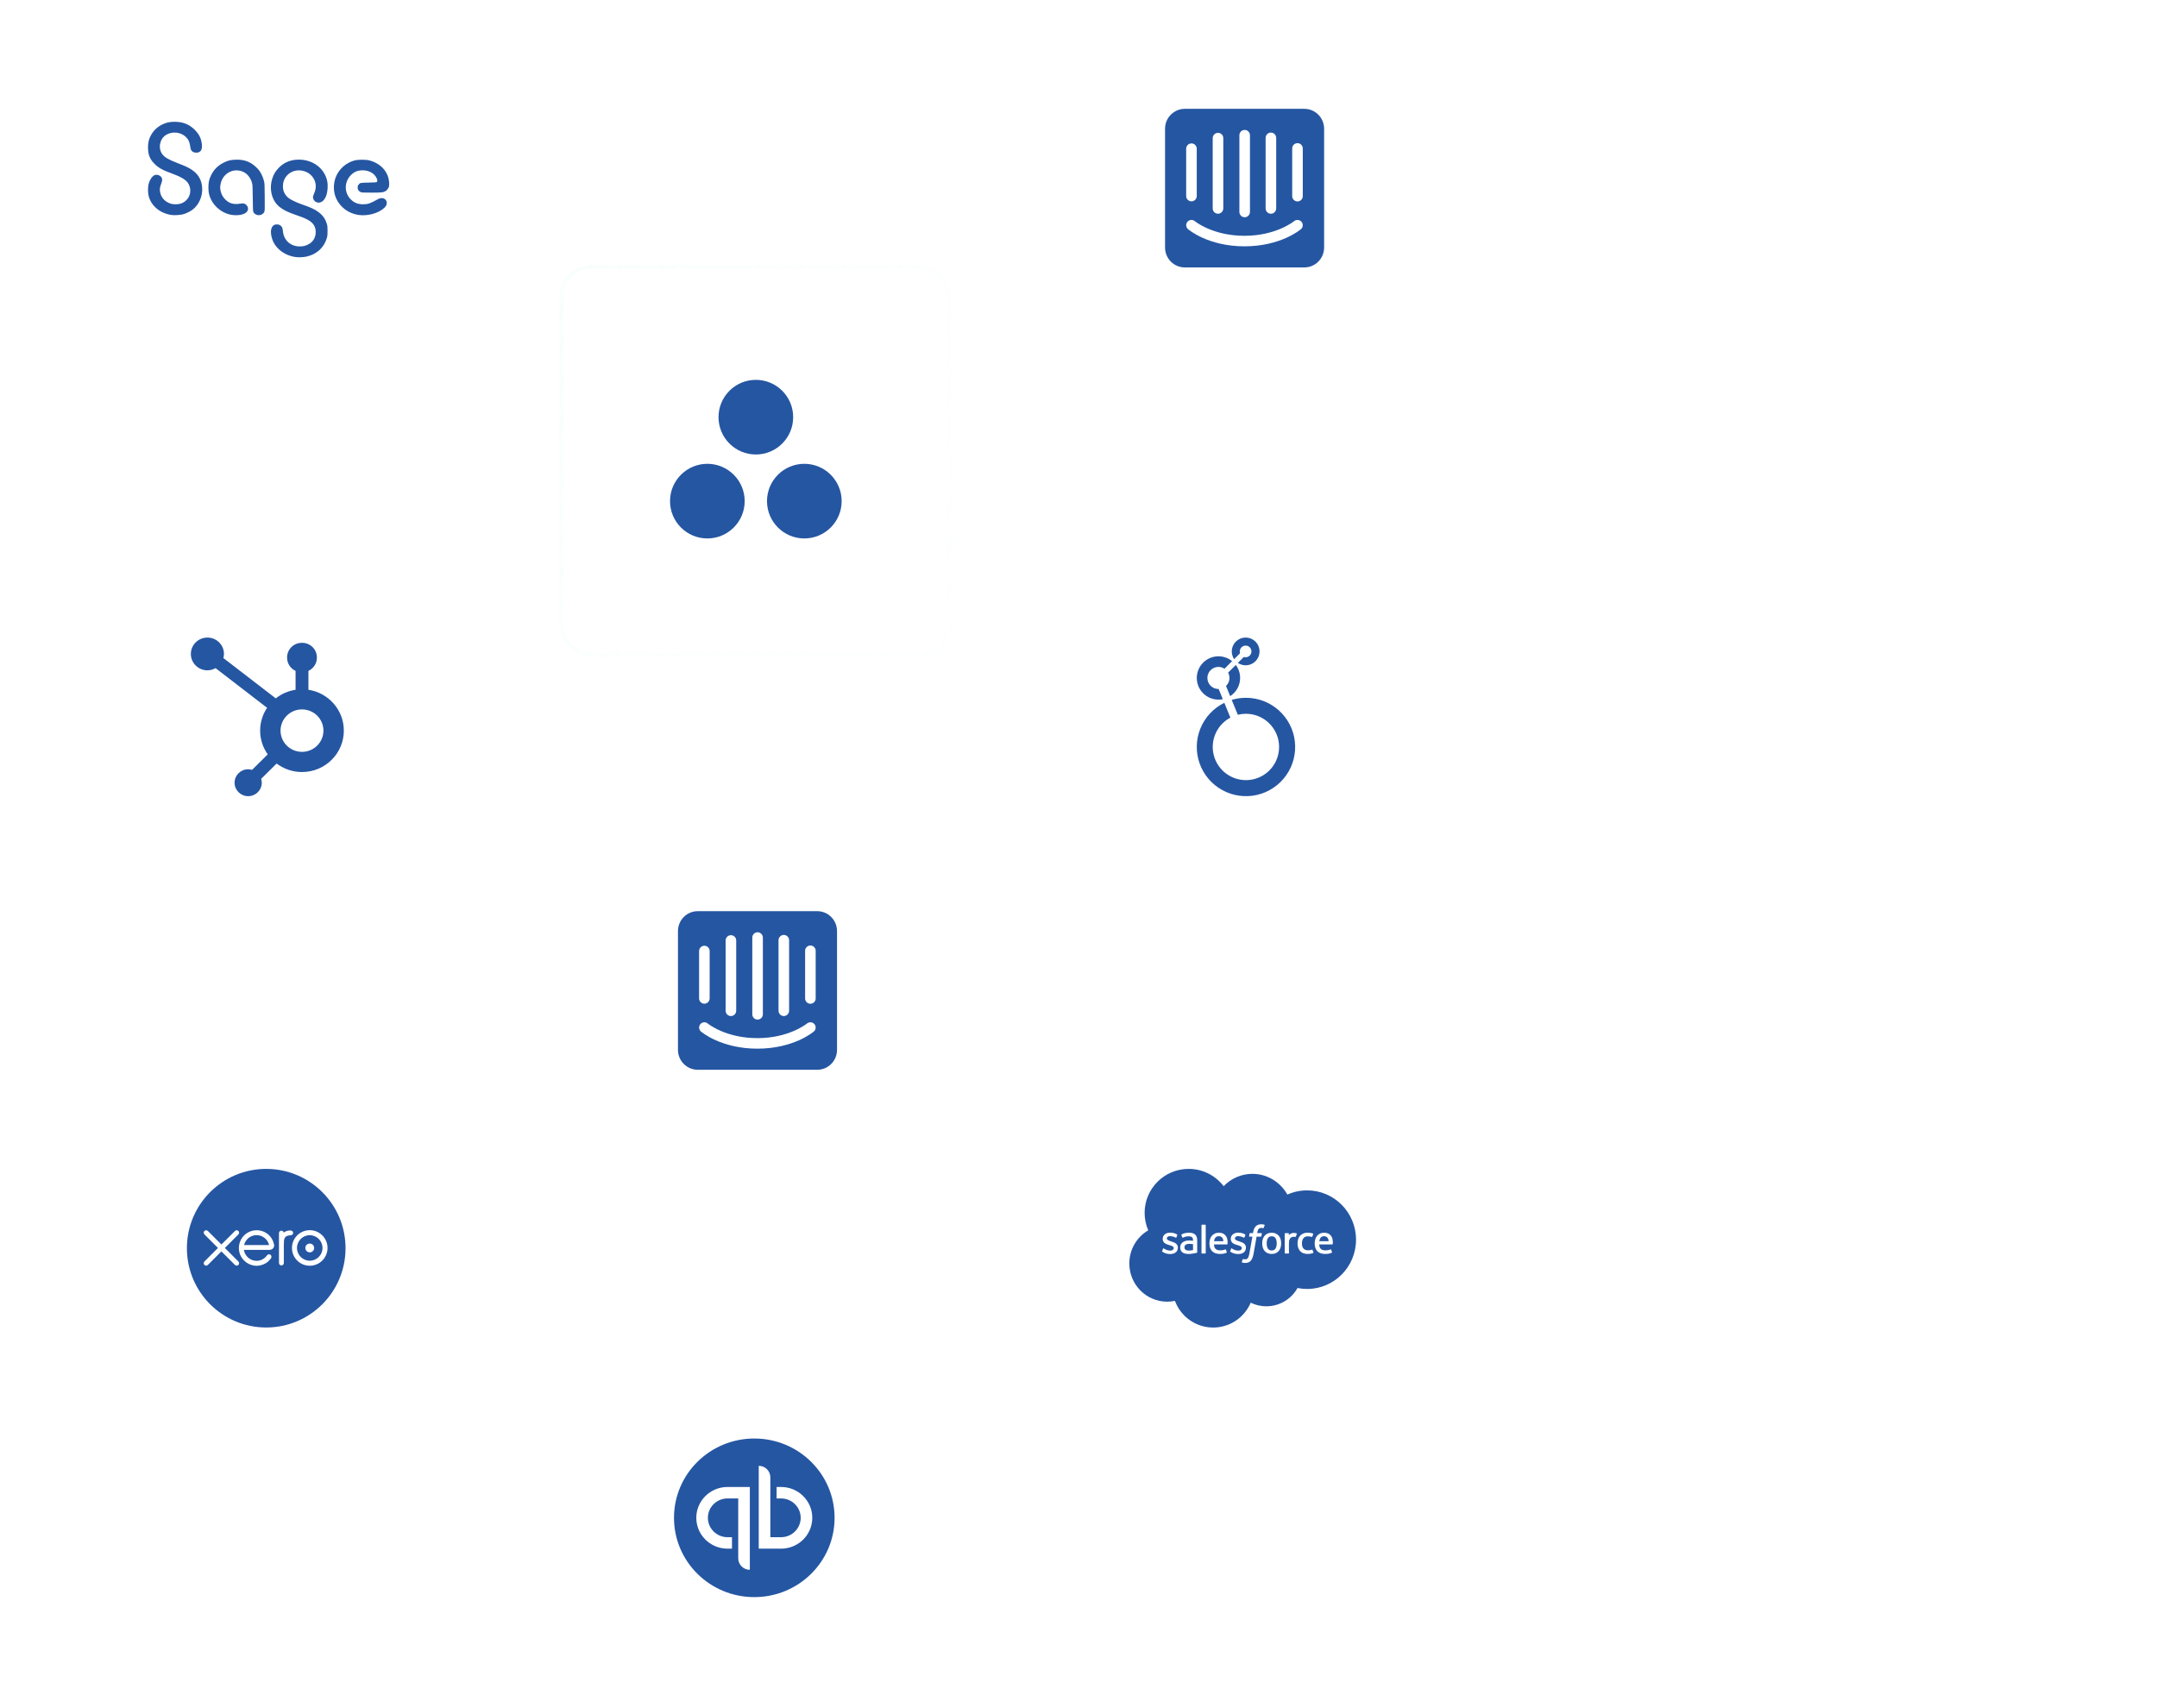 <svg width="538" height="426" viewBox="0 0 538 426" fill="none" xmlns="http://www.w3.org/2000/svg">
<g clip-path="url(#clip0_4924_29841)">
<g filter="url(#filter0_b_4924_29841)">
<rect x="18" y="-1.996" width="97.752" height="97.752" rx="7.913" fill="white"/>
</g>
<path d="M73.775 64.134C70.986 63.761 68.677 61.999 67.893 59.644C67.233 57.665 67.622 56.136 68.819 56.001C69.36 55.94 69.712 56.038 70.049 56.343C70.395 56.656 70.485 56.888 70.561 57.666C70.783 59.943 72.463 61.472 74.744 61.472C75.566 61.472 76.079 61.361 76.772 61.032C78.112 60.396 78.821 59.185 78.741 57.669C78.688 56.655 78.267 55.882 77.422 55.247C76.762 54.751 75.852 54.335 74.136 53.745C71.762 52.928 70.685 52.404 69.673 51.576C67.791 50.035 67.079 47.203 67.908 44.566C68.263 43.44 68.733 42.669 69.597 41.794C70.887 40.489 72.566 39.818 74.537 39.821C78.092 39.824 80.976 42.029 81.626 45.24C81.728 45.74 81.749 46.119 81.714 46.839C81.644 48.323 81.277 49.385 80.603 50.059C79.844 50.817 78.681 50.683 78.227 49.785C78.001 49.337 78.007 49.07 78.256 48.488C78.627 47.621 78.757 47.118 78.757 46.551C78.757 45.462 78.392 44.551 77.644 43.773C77.096 43.202 76.485 42.855 75.65 42.642C73.505 42.093 71.428 43.182 70.747 45.212C70.506 45.933 70.505 47.027 70.746 47.704C70.972 48.339 71.393 48.93 71.923 49.358C72.521 49.84 73.842 50.477 75.305 50.989C77.668 51.816 78.469 52.189 79.474 52.934C80.501 53.695 81.122 54.576 81.514 55.826C81.672 56.331 81.698 56.575 81.698 57.588C81.698 58.578 81.67 58.862 81.521 59.377C80.823 61.785 78.959 63.476 76.401 64.02C75.705 64.169 74.442 64.223 73.775 64.134ZM42.715 53.624C39.89 53.178 37.743 51.389 37.085 48.931C36.877 48.151 36.859 46.762 37.049 45.986C37.326 44.852 37.994 43.873 38.636 43.662C39.178 43.483 39.892 43.727 40.25 44.213C40.528 44.592 40.518 45.042 40.215 45.822C39.877 46.692 39.811 47.154 39.923 47.859C40.152 49.291 41.169 50.395 42.664 50.834C43.264 51.011 44.41 51 45.013 50.812C47.129 50.154 48.073 47.872 47.04 45.913C46.532 44.95 45.38 44.213 43.029 43.346C40.515 42.419 39.58 41.904 38.547 40.879C37.739 40.078 37.357 39.437 37.089 38.431C36.856 37.56 36.856 36.027 37.089 35.152C37.567 33.353 38.758 31.9 40.43 31.074C41.441 30.575 42.313 30.38 43.532 30.382C45.642 30.385 47.22 31.014 48.593 32.399C49.677 33.493 50.185 34.533 50.352 36.003C50.514 37.433 49.981 38.153 48.816 38.079C48.063 38.031 47.585 37.586 47.498 36.853C47.344 35.549 47.06 34.864 46.401 34.206C45.117 32.921 42.904 32.693 41.366 33.687C39.794 34.704 39.382 37.029 40.511 38.508C41.1 39.279 42.096 39.847 44.453 40.755C46.279 41.459 46.928 41.762 47.734 42.287C48.916 43.058 49.69 43.993 50.084 45.128C50.96 47.651 50.159 50.57 48.139 52.217C47.52 52.722 46.421 53.268 45.611 53.474C44.886 53.658 43.416 53.734 42.715 53.624ZM57.829 53.616C55.645 53.303 53.534 51.718 52.596 49.687C52.128 48.675 51.974 47.933 51.981 46.724C51.988 45.463 52.142 44.779 52.66 43.703C53.343 42.287 54.433 41.213 55.889 40.522C56.932 40.027 57.492 39.892 58.713 39.843C60.295 39.779 61.5 40.06 62.703 40.774C63.298 41.127 64.258 41.998 64.671 42.56C65.097 43.14 65.575 44.172 65.796 44.988C65.999 45.737 66.001 45.77 66.029 49.11C66.055 52.119 66.044 52.515 65.927 52.823C65.51 53.915 63.766 53.984 63.228 52.93C63.091 52.661 63.076 52.387 63.046 49.426C63.018 46.745 62.991 46.13 62.88 45.711C62.547 44.44 61.768 43.412 60.763 42.917C58.345 41.727 55.542 43.186 55.022 45.906C54.88 46.649 54.88 46.934 55.026 47.626C55.184 48.374 55.542 49.069 56.053 49.621C57.087 50.737 58.21 51.084 59.894 50.806C60.705 50.672 61.027 50.734 61.411 51.101C62.224 51.875 61.915 52.95 60.756 53.384C59.937 53.69 58.914 53.771 57.829 53.616ZM89.411 53.621C86.932 53.258 84.85 51.714 83.842 49.492C83.076 47.801 83.093 45.581 83.885 43.866C84.75 41.994 86.36 40.62 88.367 40.042C89.219 39.796 91.186 39.779 92.093 40.009C95.091 40.77 97.036 43.045 97.063 45.822C97.069 46.461 97.048 46.567 96.84 46.947C96.701 47.2 96.478 47.457 96.28 47.594C95.678 48.008 95.29 48.057 92.642 48.057C90.309 48.057 90.234 48.053 89.898 47.881C89.436 47.645 89.25 47.371 89.21 46.864C89.182 46.523 89.209 46.401 89.36 46.182C89.766 45.59 89.764 45.591 91.948 45.547C93.795 45.51 93.917 45.498 94.026 45.351C94.264 45.028 93.941 44.186 93.353 43.599C92.638 42.883 91.593 42.486 90.434 42.489C89.215 42.493 88.369 42.837 87.543 43.664C85.846 45.362 85.811 48.028 87.464 49.713C88.308 50.574 89.257 50.96 90.526 50.96C91.783 50.96 92.287 50.789 94.25 49.696C95.969 48.739 97.295 50.511 95.862 51.851C94.411 53.209 91.689 53.956 89.411 53.621Z" fill="#2556A2"/>
<g filter="url(#filter1_b_4924_29841)">
<rect x="18" y="130.085" width="97.752" height="97.752" rx="7.913" fill="white"/>
</g>
<g clip-path="url(#clip1_4924_29841)">
<path fill-rule="evenodd" clip-rule="evenodd" d="M75.322 187.567C72.367 187.567 69.971 185.196 69.971 182.272C69.971 179.347 72.367 176.976 75.322 176.976C78.278 176.976 80.673 179.347 80.673 182.272C80.673 185.196 78.278 187.567 75.322 187.567ZM76.924 172.077V167.366C78.167 166.786 79.037 165.542 79.037 164.098V163.989C79.037 161.997 77.39 160.367 75.377 160.367H75.267C73.254 160.367 71.607 161.997 71.607 163.989V164.098C71.607 165.542 72.477 166.786 73.72 167.367V172.077C71.87 172.36 70.18 173.115 68.785 174.226L55.716 164.165C55.802 163.838 55.863 163.5 55.863 163.145C55.865 160.889 54.02 159.058 51.739 159.055C49.459 159.052 47.608 160.879 47.605 163.135C47.603 165.392 49.448 167.224 51.729 167.226C52.472 167.227 53.16 167.018 53.763 166.679L66.619 176.576C65.526 178.209 64.885 180.166 64.885 182.272C64.885 184.476 65.589 186.516 66.778 188.193L62.869 192.063C62.559 191.971 62.239 191.907 61.899 191.907C60.026 191.907 58.506 193.41 58.506 195.264C58.506 197.118 60.026 198.621 61.899 198.621C63.773 198.621 65.292 197.118 65.292 195.264C65.292 194.928 65.227 194.611 65.134 194.305L69.002 190.478C70.757 191.803 72.943 192.6 75.322 192.6C81.087 192.6 85.759 187.976 85.759 182.272C85.759 177.108 81.926 172.842 76.924 172.077Z" fill="#2556A2"/>
</g>
<g filter="url(#filter2_b_4924_29841)">
<rect x="18" y="262.167" width="97.752" height="97.752" rx="7.913" fill="white"/>
</g>
<path fill-rule="evenodd" clip-rule="evenodd" d="M86.184 311.388C86.184 322.314 77.327 331.171 66.4 331.171C55.474 331.171 46.617 322.314 46.617 311.388C46.617 300.462 55.474 291.604 66.4 291.604C77.327 291.604 86.184 300.462 86.184 311.388ZM60.892 310.581C60.892 310.575 60.892 310.568 60.893 310.562L60.894 310.548C61.245 309.16 62.502 308.132 63.999 308.132C65.515 308.132 66.784 309.185 67.117 310.599H60.891C60.891 310.593 60.892 310.587 60.892 310.581ZM68.356 310.485C68.095 309.25 67.419 308.237 66.391 307.586C64.886 306.631 62.901 306.684 61.448 307.717C60.263 308.56 59.579 309.939 59.579 311.359C59.579 311.715 59.622 312.075 59.711 312.429C60.158 314.189 61.672 315.521 63.476 315.742C64.011 315.807 64.532 315.776 65.072 315.636C65.535 315.523 65.984 315.335 66.397 315.071C66.827 314.795 67.185 314.431 67.532 313.996L67.541 313.986L67.541 313.986C67.545 313.981 67.549 313.977 67.553 313.972C67.794 313.673 67.749 313.248 67.485 313.045C67.261 312.874 66.886 312.805 66.591 313.183C66.528 313.273 66.457 313.366 66.379 313.459C66.145 313.718 65.854 313.969 65.505 314.164C65.061 314.401 64.556 314.537 64.018 314.54C62.259 314.52 61.317 313.292 60.982 312.415C60.924 312.251 60.879 312.082 60.847 311.907C60.843 311.874 60.84 311.842 60.839 311.813L67.153 311.812C68.019 311.794 68.484 311.183 68.356 310.485ZM74.074 311.329C74.074 309.574 75.502 308.145 77.257 308.145C79.012 308.145 80.44 309.574 80.44 311.329C80.44 313.084 79.012 314.511 77.257 314.511C75.502 314.511 74.074 313.084 74.074 311.329ZM72.821 311.329C72.821 313.774 74.811 315.764 77.257 315.764C79.703 315.764 81.694 313.774 81.694 311.329C81.694 308.883 79.703 306.893 77.257 306.893C74.811 306.893 72.821 308.883 72.821 311.329ZM59.464 307.945L56.087 311.329L59.462 314.711C59.575 314.825 59.638 314.977 59.638 315.138C59.638 315.472 59.366 315.743 59.033 315.743C58.868 315.743 58.714 315.677 58.595 315.553L55.224 312.187L51.842 315.566C51.727 315.68 51.576 315.742 51.414 315.742C51.081 315.742 50.81 315.472 50.81 315.138C50.81 314.974 50.874 314.821 50.993 314.705L54.367 311.324L50.991 307.949C50.874 307.834 50.81 307.681 50.81 307.519C50.81 307.185 51.081 306.914 51.414 306.914C51.575 306.914 51.727 306.976 51.842 307.089L55.23 310.466C55.23 310.466 58.603 307.095 58.603 307.094C58.718 306.978 58.87 306.914 59.033 306.914C59.367 306.914 59.638 307.185 59.638 307.519C59.638 307.679 59.576 307.83 59.464 307.945ZM77.259 312.427C76.652 312.427 76.159 311.934 76.159 311.328C76.159 310.722 76.652 310.229 77.259 310.229C77.864 310.229 78.357 310.722 78.357 311.328C78.357 311.934 77.864 312.427 77.259 312.427ZM72.321 306.969L72.507 306.969C72.841 306.969 73.114 307.24 73.114 307.574C73.114 307.907 72.859 308.154 72.5 308.166C72.499 308.166 72.367 308.164 72.246 308.179C70.934 308.343 70.794 308.961 70.794 310.492L70.794 315.086C70.793 315.419 70.522 315.69 70.189 315.69C69.857 315.69 69.585 315.419 69.585 315.087L69.582 307.616C69.583 307.282 69.85 307.016 70.182 307.016C70.471 307.016 70.714 307.22 70.773 307.492C71.223 307.145 71.762 306.969 72.321 306.969Z" fill="#2556A2"/>
<rect x="18" y="394.248" width="97.752" height="97.752" rx="7.913" fill="white"/>
<g filter="url(#filter3_b_4924_29841)">
<rect x="260.982" y="-1.996" width="97.752" height="97.752" rx="7.913" fill="white"/>
</g>
<path d="M324.939 48.922C324.939 49.275 324.8 49.613 324.553 49.862C324.305 50.112 323.969 50.252 323.619 50.252C323.269 50.252 322.934 50.112 322.686 49.862C322.439 49.613 322.3 49.275 322.3 48.922V37.041C322.3 36.688 322.439 36.35 322.686 36.101C322.934 35.851 323.269 35.711 323.619 35.711C323.969 35.711 324.305 35.851 324.553 36.101C324.8 36.35 324.939 36.688 324.939 37.041V48.922ZM324.481 57.154C324.306 57.33 319.399 61.451 310.402 61.451C301.406 61.451 296.531 57.352 296.324 57.176C296.193 57.065 296.086 56.929 296.007 56.776C295.929 56.623 295.881 56.456 295.867 56.285C295.853 56.113 295.873 55.941 295.925 55.777C295.977 55.613 296.061 55.461 296.171 55.33C296.399 55.064 296.722 54.9 297.069 54.873C297.416 54.846 297.76 54.959 298.025 55.187C298.102 55.242 302.485 58.825 310.392 58.825C318.298 58.825 322.714 55.22 322.758 55.187C323.026 54.961 323.371 54.85 323.719 54.877C324.067 54.903 324.392 55.066 324.623 55.33C324.845 55.591 324.956 55.931 324.932 56.275C324.907 56.618 324.749 56.938 324.492 57.165L324.481 57.154ZM295.855 37.041C295.875 36.687 296.033 36.356 296.294 36.119C296.556 35.882 296.9 35.759 297.251 35.777C297.576 35.796 297.884 35.935 298.113 36.169C298.343 36.402 298.478 36.713 298.494 37.041V48.9C298.494 49.253 298.355 49.591 298.108 49.84C297.86 50.09 297.525 50.23 297.175 50.23C296.825 50.23 296.489 50.09 296.242 49.84C295.994 49.591 295.855 49.253 295.855 48.9V37.041ZM302.474 34.403C302.494 34.05 302.652 33.718 302.914 33.481C303.175 33.244 303.519 33.121 303.87 33.139C304.196 33.158 304.503 33.297 304.733 33.531C304.962 33.764 305.098 34.075 305.113 34.403V51.988C305.113 52.341 304.974 52.679 304.727 52.929C304.48 53.178 304.144 53.318 303.794 53.318C303.444 53.318 303.108 53.178 302.861 52.929C302.613 52.679 302.474 52.341 302.474 51.988V34.403ZM309.127 33.744C309.127 33.391 309.266 33.053 309.513 32.804C309.761 32.554 310.096 32.414 310.446 32.414C310.796 32.414 311.132 32.554 311.379 32.804C311.627 33.053 311.766 33.391 311.766 33.744V52.868C311.766 53.22 311.627 53.559 311.379 53.808C311.132 54.057 310.796 54.198 310.446 54.198C310.096 54.198 309.761 54.057 309.513 53.808C309.266 53.559 309.127 53.22 309.127 52.868V33.744ZM315.67 34.403C315.67 34.051 315.809 33.712 316.056 33.463C316.304 33.214 316.639 33.074 316.989 33.074C317.339 33.074 317.675 33.214 317.922 33.463C318.17 33.712 318.309 34.051 318.309 34.403V51.988C318.309 52.341 318.17 52.679 317.922 52.929C317.675 53.178 317.339 53.318 316.989 53.318C316.639 53.318 316.304 53.178 316.056 52.929C315.809 52.679 315.67 52.341 315.67 51.988V34.403ZM325.299 27.149H295.55C294.901 27.145 294.259 27.27 293.658 27.516C293.058 27.762 292.512 28.126 292.051 28.585C291.59 29.044 291.224 29.591 290.972 30.193C290.721 30.796 290.591 31.442 290.588 32.095V61.77C290.591 62.423 290.721 63.07 290.972 63.672C291.224 64.274 291.59 64.821 292.051 65.28C292.512 65.74 293.058 66.103 293.658 66.349C294.259 66.596 294.901 66.72 295.55 66.716H325.299C325.946 66.72 326.588 66.596 327.188 66.35C327.787 66.105 328.333 65.743 328.794 65.284C329.255 64.826 329.621 64.281 329.873 63.68C330.125 63.079 330.256 62.434 330.261 61.781V32.095C330.258 31.443 330.127 30.797 329.877 30.196C329.627 29.594 329.261 29.048 328.801 28.589C328.342 28.13 327.797 27.766 327.198 27.519C326.599 27.272 325.957 27.147 325.31 27.149" fill="#2556A2"/>
<rect x="260.982" y="130.084" width="97.752" height="97.752" rx="7.913" fill="white"/>
<path d="M310.689 159.054C310.062 159.054 309.446 159.225 308.909 159.548C308.371 159.871 307.931 160.334 307.636 160.887C307.342 161.441 307.203 162.064 307.235 162.691C307.267 163.317 307.469 163.923 307.819 164.443L309.296 162.968C309.248 162.821 309.223 162.667 309.224 162.511C309.224 162.223 309.309 161.941 309.469 161.701C309.63 161.461 309.858 161.274 310.124 161.164C310.391 161.053 310.684 161.024 310.967 161.08C311.25 161.137 311.51 161.276 311.714 161.48C311.918 161.684 312.057 161.944 312.113 162.227C312.17 162.51 312.141 162.803 312.03 163.07C311.92 163.336 311.733 163.564 311.493 163.724C311.253 163.885 310.971 163.97 310.682 163.97C310.528 163.971 310.375 163.946 310.228 163.897L308.753 165.373C309.2 165.677 309.713 165.871 310.25 165.941C310.787 166.01 311.332 165.952 311.842 165.773C312.353 165.593 312.814 165.296 313.188 164.905C313.563 164.515 313.841 164.042 313.999 163.524C314.158 163.007 314.193 162.46 314.101 161.926C314.01 161.393 313.794 160.889 313.472 160.454C313.15 160.019 312.73 159.666 312.247 159.422C311.764 159.179 311.23 159.053 310.689 159.054Z" fill="#2556A2"/>
<path d="M309.313 169.13C309.315 167.962 308.937 166.825 308.236 165.892L306.318 167.807C306.61 168.34 306.716 168.955 306.621 169.556C306.526 170.156 306.235 170.708 305.793 171.125L306.835 173.672C307.595 173.183 308.22 172.51 308.653 171.717C309.086 170.924 309.313 170.034 309.313 169.13Z" fill="#2556A2"/>
<path d="M303.953 171.88H303.903C303.475 171.88 303.052 171.78 302.669 171.588C302.286 171.395 301.953 171.116 301.697 170.772C301.44 170.428 301.268 170.029 301.194 169.607C301.119 169.185 301.145 168.751 301.267 168.34C301.39 167.93 301.608 167.553 301.902 167.241C302.196 166.929 302.559 166.691 302.962 166.544C303.365 166.397 303.796 166.347 304.222 166.396C304.648 166.446 305.056 166.595 305.414 166.83L307.313 164.931C306.641 164.387 305.848 164.011 305.001 163.836C304.154 163.661 303.277 163.692 302.444 163.927C301.612 164.161 300.847 164.592 300.215 165.182C299.584 165.773 299.103 166.507 298.813 167.323C298.524 168.138 298.435 169.011 298.552 169.868C298.67 170.725 298.992 171.541 299.491 172.248C299.989 172.955 300.65 173.531 301.418 173.93C302.186 174.328 303.038 174.537 303.903 174.537C304.27 174.538 304.636 174.501 304.995 174.429L303.953 171.88Z" fill="#2556A2"/>
<path d="M310.761 174.082C309.561 174.081 308.367 174.256 307.218 174.601L308.737 178.313C309.398 178.149 310.077 178.067 310.759 178.067C312.673 178.068 314.529 178.732 316.008 179.947C317.488 181.162 318.501 182.853 318.874 184.731C319.247 186.609 318.957 188.558 318.055 190.246C317.152 191.935 315.691 193.258 313.922 193.99C312.153 194.723 310.185 194.819 308.353 194.263C306.52 193.707 304.938 192.533 303.874 190.941C302.811 189.349 302.332 187.437 302.52 185.532C302.707 183.626 303.55 181.845 304.904 180.491C305.487 179.91 306.152 179.419 306.878 179.032L305.375 175.331C302.669 176.656 300.546 178.93 299.409 181.72C298.272 184.51 298.202 187.621 299.211 190.46C300.22 193.298 302.238 195.667 304.881 197.113C307.524 198.559 310.607 198.983 313.542 198.303C316.477 197.623 319.059 195.886 320.796 193.425C322.533 190.963 323.304 187.949 322.962 184.955C322.62 181.962 321.188 179.199 318.94 177.194C316.691 175.188 313.784 174.08 310.771 174.08L310.761 174.082Z" fill="#2556A2"/>
<g filter="url(#filter4_b_4924_29841)">
<rect x="260.982" y="262.167" width="97.752" height="97.752" rx="7.913" fill="white"/>
</g>
<path fill-rule="evenodd" clip-rule="evenodd" d="M305.207 295.919C307.03 294.019 309.569 292.841 312.377 292.841C316.11 292.841 319.367 294.922 321.1 298.012C322.652 297.319 324.332 296.962 326.031 296.964C332.764 296.964 338.222 302.469 338.222 309.261C338.222 316.053 332.764 321.559 326.031 321.559C325.209 321.559 324.406 321.476 323.63 321.319C322.103 324.043 319.192 325.884 315.852 325.884C314.501 325.885 313.168 325.579 311.953 324.986C310.406 328.628 306.798 331.182 302.595 331.182C298.216 331.182 294.485 328.412 293.054 324.527C292.416 324.662 291.766 324.729 291.114 324.729C285.901 324.729 281.676 320.459 281.676 315.193C281.676 311.663 283.574 308.581 286.395 306.932C285.797 305.556 285.49 304.071 285.492 302.571C285.492 296.513 290.409 291.603 296.474 291.603C300.035 291.603 303.2 293.295 305.207 295.919ZM315.051 305.455C315.16 305.474 315.268 305.5 315.375 305.532C315.398 305.541 315.461 305.572 315.435 305.646L315.184 306.335C315.163 306.386 315.149 306.418 315.042 306.385C315.016 306.377 314.976 306.366 314.874 306.344C314.801 306.329 314.704 306.317 314.605 306.317C314.486 306.315 314.367 306.333 314.253 306.368C314.15 306.402 314.055 306.46 313.979 306.539C313.897 306.621 313.801 306.74 313.749 306.888C313.645 307.19 313.595 307.508 313.58 307.601C313.578 307.615 313.577 307.624 313.576 307.627H314.624C314.712 307.627 314.739 307.668 314.731 307.733L314.609 308.414C314.59 308.513 314.499 308.51 314.499 308.51H313.419L312.681 312.688C312.603 313.12 312.507 313.49 312.393 313.789C312.278 314.09 312.158 314.311 311.967 314.522C311.79 314.717 311.591 314.862 311.361 314.945C311.133 315.027 310.859 315.069 310.557 315.069C310.413 315.069 310.259 315.067 310.077 315.024C309.946 314.993 309.874 314.971 309.777 314.936C309.736 314.921 309.704 314.87 309.727 314.805C309.75 314.74 309.943 314.209 309.97 314.139C310.003 314.054 310.088 314.087 310.088 314.087L310.093 314.088C310.149 314.112 310.189 314.129 310.265 314.144C310.343 314.16 310.449 314.173 310.528 314.173C310.671 314.173 310.801 314.155 310.914 314.117C311.051 314.071 311.13 313.993 311.214 313.886C311.3 313.775 311.37 313.623 311.442 313.42C311.515 313.214 311.581 312.942 311.639 312.612L312.373 308.51H311.649C311.562 308.51 311.534 308.47 311.542 308.404L311.665 307.723C311.684 307.624 311.774 307.627 311.774 307.627H312.518L312.559 307.405C312.67 306.747 312.891 306.247 313.217 305.919C313.545 305.588 314.012 305.421 314.605 305.421C314.754 305.419 314.903 305.431 315.051 305.455ZM300.639 312.72C300.694 312.72 300.733 312.675 300.733 312.62V305.625C300.733 305.571 300.694 305.527 300.639 305.527H299.77C299.715 305.527 299.676 305.571 299.676 305.625V312.62C299.676 312.675 299.715 312.72 299.77 312.72H300.639ZM289.881 312.246C289.864 312.23 289.836 312.203 289.865 312.127L290.094 311.492C290.13 311.383 290.214 311.419 290.247 311.439C290.272 311.455 290.295 311.47 290.319 311.485C290.353 311.508 290.389 311.531 290.438 311.56C291.112 311.986 291.736 311.989 291.932 311.989C292.436 311.989 292.749 311.722 292.749 311.363V311.343C292.749 310.951 292.267 310.803 291.71 310.632L291.587 310.594C290.821 310.375 290.003 310.06 290.003 309.092V309.072C290.003 308.153 290.744 307.511 291.806 307.511L291.922 307.511C292.545 307.511 293.147 307.692 293.583 307.958C293.623 307.981 293.662 308.027 293.64 308.088C293.619 308.144 293.426 308.664 293.404 308.723C293.363 308.832 293.25 308.759 293.25 308.759C292.869 308.548 292.276 308.382 291.777 308.382C291.327 308.382 291.037 308.62 291.037 308.945V308.964C291.037 309.343 291.533 309.504 292.108 309.691L292.208 309.723C292.97 309.964 293.784 310.297 293.784 311.216V311.235C293.784 312.228 293.063 312.845 291.903 312.845C291.334 312.845 290.789 312.755 290.212 312.45C290.188 312.436 290.164 312.423 290.14 312.409C290.056 312.362 289.972 312.315 289.889 312.255C289.887 312.252 289.884 312.249 289.881 312.246ZM306.862 312.246C306.845 312.23 306.816 312.204 306.846 312.127L307.075 311.492C307.108 311.388 307.206 311.426 307.227 311.439C307.241 311.448 307.255 311.457 307.268 311.466C307.313 311.495 307.356 311.523 307.419 311.56C308.093 311.986 308.717 311.989 308.913 311.989C309.417 311.989 309.73 311.722 309.73 311.363V311.343C309.73 310.951 309.248 310.803 308.69 310.632L308.567 310.594C307.801 310.375 306.984 310.06 306.984 309.092V309.072C306.984 308.153 307.725 307.511 308.786 307.511L308.902 307.511C309.526 307.511 310.128 307.692 310.564 307.958C310.604 307.981 310.643 308.027 310.62 308.088C310.6 308.144 310.407 308.664 310.385 308.723C310.344 308.832 310.231 308.759 310.231 308.759C309.849 308.548 309.257 308.382 308.758 308.382C308.308 308.382 308.018 308.62 308.018 308.945V308.964C308.018 309.343 308.514 309.504 309.089 309.691L309.189 309.723C309.951 309.964 310.764 310.297 310.764 311.216V311.235C310.764 312.228 310.044 312.845 308.884 312.845C308.315 312.845 307.77 312.755 307.193 312.45C307.168 312.436 307.144 312.422 307.12 312.409C307.036 312.362 306.952 312.315 306.87 312.255C306.868 312.252 306.865 312.249 306.862 312.246ZM318.128 311.497C318.333 311.185 318.438 310.742 318.438 310.181C318.438 309.621 318.334 309.179 318.128 308.87C317.923 308.564 317.615 308.415 317.184 308.415C316.754 308.415 316.447 308.564 316.246 308.87C316.043 309.179 315.94 309.621 315.94 310.181C315.94 310.742 316.043 311.185 316.246 311.498C316.447 311.807 316.754 311.958 317.184 311.958C317.615 311.958 317.923 311.807 318.128 311.497ZM318.966 308.3C319.163 308.536 319.311 308.819 319.407 309.141C319.501 309.46 319.549 309.811 319.549 310.181C319.549 310.552 319.501 310.902 319.407 311.221C319.311 311.543 319.163 311.826 318.966 312.063C318.768 312.3 318.518 312.489 318.222 312.623C317.926 312.758 317.577 312.827 317.184 312.827C316.792 312.827 316.443 312.758 316.147 312.623C315.851 312.489 315.6 312.3 315.403 312.063C315.205 311.826 315.057 311.543 314.962 311.221C314.868 310.903 314.82 310.552 314.82 310.181C314.82 309.81 314.868 309.46 314.962 309.141C315.057 308.82 315.206 308.537 315.403 308.3C315.6 308.063 315.85 307.872 316.146 307.734C316.442 307.596 316.792 307.526 317.184 307.526C317.577 307.526 317.926 307.596 318.222 307.734C318.518 307.872 318.768 308.063 318.966 308.3ZM327.234 311.749C327.234 311.749 327.325 311.713 327.357 311.807L327.595 312.464C327.626 312.546 327.556 312.579 327.556 312.579C327.189 312.723 326.68 312.824 326.185 312.824C325.345 312.824 324.702 312.582 324.273 312.104C323.846 311.629 323.629 310.98 323.629 310.177C323.629 309.805 323.682 309.455 323.787 309.135C323.891 308.814 324.05 308.531 324.258 308.294C324.466 308.057 324.728 307.867 325.037 307.729C325.347 307.591 325.71 307.521 326.117 307.521C326.389 307.521 326.634 307.538 326.843 307.57C327.067 307.604 327.363 307.684 327.489 307.733C327.512 307.742 327.575 307.773 327.549 307.847C327.488 308.023 327.439 308.157 327.387 308.299C327.363 308.365 327.338 308.434 327.311 308.509C327.275 308.609 327.199 308.576 327.199 308.576C326.88 308.475 326.575 308.429 326.175 308.429C325.697 308.429 325.337 308.59 325.101 308.902C324.864 309.217 324.731 309.629 324.73 310.177C324.728 310.779 324.878 311.225 325.146 311.501C325.412 311.776 325.785 311.915 326.253 311.915C326.444 311.915 326.622 311.903 326.783 311.877C326.943 311.852 327.093 311.803 327.234 311.749ZM329.316 308.87C329.183 309.072 329.098 309.331 329.051 309.643L331.389 309.644C331.366 309.343 331.307 309.073 331.172 308.87C330.967 308.564 330.684 308.395 330.253 308.395C329.823 308.395 329.517 308.564 329.316 308.87ZM331.892 308.191C332.025 308.334 332.228 308.648 332.311 308.958C332.508 309.652 332.424 310.257 332.41 310.357C332.41 310.363 332.409 310.368 332.409 310.37C332.4 310.454 332.313 310.455 332.313 310.455L329.037 310.452C329.057 310.95 329.176 311.303 329.418 311.542C329.654 311.777 330.031 311.927 330.539 311.928C331.249 311.93 331.588 311.799 331.821 311.71C331.843 311.701 331.864 311.693 331.884 311.686C331.884 311.686 331.975 311.653 332.008 311.743L332.222 312.343C332.265 312.444 332.231 312.479 332.194 312.499C331.989 312.613 331.491 312.824 330.544 312.827C330.084 312.829 329.684 312.762 329.354 312.635C329.023 312.507 328.745 312.323 328.53 312.089C328.314 311.856 328.154 311.575 328.055 311.256C327.956 310.939 327.906 310.587 327.906 310.209C327.906 309.838 327.954 309.486 328.05 309.164C328.145 308.839 328.295 308.553 328.494 308.313C328.693 308.072 328.947 307.878 329.248 307.737C329.55 307.595 329.922 307.526 330.331 307.526C330.653 307.526 330.972 307.591 331.269 307.717C331.474 307.805 331.681 307.964 331.892 308.191ZM303.067 308.87C302.934 309.072 302.849 309.331 302.803 309.643L305.14 309.644C305.117 309.343 305.058 309.073 304.923 308.87C304.719 308.564 304.435 308.395 304.005 308.395C303.574 308.395 303.269 308.564 303.067 308.87ZM305.643 308.191C305.776 308.334 305.98 308.648 306.062 308.958C306.26 309.652 306.176 310.257 306.162 310.357C306.161 310.363 306.16 310.368 306.16 310.37C306.151 310.454 306.065 310.455 306.065 310.455L302.788 310.452C302.808 310.95 302.927 311.303 303.169 311.542C303.405 311.777 303.782 311.927 304.29 311.928C305.001 311.93 305.34 311.799 305.572 311.71C305.594 311.701 305.615 311.693 305.636 311.686C305.636 311.686 305.726 311.653 305.759 311.743L305.973 312.343C306.016 312.444 305.982 312.479 305.946 312.499C305.74 312.613 305.242 312.824 304.295 312.827C303.835 312.829 303.435 312.762 303.105 312.635C302.774 312.507 302.497 312.323 302.281 312.089C302.066 311.856 301.906 311.575 301.807 311.256C301.707 310.939 301.658 310.587 301.658 310.209C301.658 309.838 301.706 309.486 301.801 309.164C301.897 308.839 302.046 308.553 302.245 308.313C302.444 308.072 302.698 307.878 303 307.737C303.301 307.595 303.673 307.526 304.082 307.526C304.405 307.526 304.724 307.591 305.021 307.717C305.226 307.805 305.432 307.964 305.643 308.191ZM295.529 311.595C295.572 311.662 295.59 311.687 295.718 311.79C295.716 311.789 296.012 312.021 296.679 311.981C297.148 311.953 297.564 311.863 297.564 311.863H297.564V310.373C297.269 310.328 296.972 310.303 296.674 310.298C296.006 310.289 295.722 310.535 295.724 310.534C295.527 310.674 295.431 310.881 295.431 311.169C295.431 311.352 295.464 311.495 295.529 311.595ZM296.511 309.472C296.717 309.472 296.89 309.476 297.023 309.486C297.023 309.486 297.281 309.51 297.563 309.55V309.412C297.563 308.975 297.472 308.768 297.293 308.631C297.11 308.491 296.837 308.419 296.483 308.419C296.483 308.419 295.685 308.409 295.055 308.752C295.026 308.769 295.001 308.779 295.001 308.779C295.001 308.779 294.922 308.806 294.893 308.725L294.661 308.102C294.626 308.012 294.691 307.972 294.691 307.972C294.985 307.741 295.701 307.602 295.701 307.602C295.938 307.555 296.333 307.521 296.579 307.521C297.234 307.521 297.741 307.673 298.085 307.975C298.43 308.277 298.606 308.764 298.606 309.421L298.607 312.419C298.607 312.419 298.614 312.505 298.533 312.526C298.533 312.526 298.412 312.559 298.303 312.584C298.029 312.643 297.754 312.697 297.477 312.744C297.153 312.799 296.818 312.827 296.482 312.827C296.163 312.827 295.871 312.798 295.614 312.739C295.353 312.679 295.128 312.582 294.946 312.45C294.763 312.317 294.616 312.14 294.519 311.936C294.419 311.731 294.369 311.479 294.369 311.188C294.369 310.903 294.428 310.649 294.544 310.433C294.659 310.219 294.822 310.034 295.02 309.892C295.218 309.751 295.448 309.644 295.704 309.575C295.959 309.507 296.23 309.472 296.511 309.472ZM323.465 307.763C323.465 307.775 323.462 307.787 323.457 307.798C323.427 307.887 323.267 308.336 323.211 308.486C323.19 308.543 323.155 308.581 323.091 308.574C323.091 308.574 322.903 308.53 322.731 308.53C322.583 308.53 322.435 308.551 322.292 308.592C322.139 308.64 322 308.723 321.887 308.836C321.767 308.952 321.671 309.114 321.6 309.318C321.528 309.523 321.491 309.85 321.491 310.178V312.62C321.491 312.647 321.481 312.672 321.462 312.691C321.444 312.709 321.418 312.72 321.392 312.72H320.531C320.504 312.72 320.479 312.709 320.461 312.691C320.442 312.672 320.431 312.647 320.431 312.62V307.731C320.431 307.676 320.471 307.632 320.525 307.632H321.365C321.421 307.632 321.46 307.676 321.46 307.731L321.46 308.131C321.585 307.962 321.81 307.814 322.014 307.722C322.219 307.63 322.447 307.561 322.859 307.586C323.074 307.6 323.352 307.659 323.408 307.68C323.419 307.684 323.429 307.691 323.438 307.699C323.446 307.707 323.453 307.717 323.458 307.728C323.462 307.739 323.465 307.751 323.465 307.763Z" fill="#2556A2"/>
<rect x="260.982" y="394.248" width="97.752" height="97.752" rx="7.913" fill="white"/>
<rect x="139.492" y="-66" width="97.752" height="97.752" rx="6.982" fill="white"/>
<g filter="url(#filter5_b_4924_29841)">
<rect x="139.492" y="66.081" width="97.752" height="97.752" rx="7.913" fill="white"/>
<rect x="139.987" y="66.576" width="96.763" height="96.763" rx="7.419" stroke="url(#paint0_linear_4924_29841)" stroke-width="0.989"/>
<rect x="139.987" y="66.576" width="96.763" height="96.763" rx="7.419" stroke="url(#paint1_linear_4924_29841)" stroke-opacity="0.2" stroke-width="0.989"/>
</g>
<path fill-rule="evenodd" clip-rule="evenodd" d="M200.616 115.708C195.474 115.708 191.306 119.876 191.306 125.018C191.306 130.159 195.474 134.327 200.616 134.327C205.758 134.327 209.926 130.159 209.926 125.018C209.926 119.876 205.758 115.708 200.616 115.708ZM176.429 115.708C171.287 115.708 167.119 119.876 167.119 125.018C167.119 130.159 171.287 134.327 176.429 134.327C181.571 134.327 185.739 130.159 185.739 125.018C185.739 119.876 181.571 115.708 176.429 115.708ZM197.832 104.07C197.832 109.212 193.664 113.381 188.523 113.381C183.381 113.381 179.213 109.212 179.213 104.07C179.213 98.929 183.381 94.761 188.523 94.761C193.664 94.761 197.832 98.929 197.832 104.07Z" fill="#2556A2"/>
<g filter="url(#filter6_b_4924_29841)">
<rect x="139.492" y="198.163" width="97.752" height="97.752" rx="7.913" fill="white"/>
</g>
<path d="M203.449 249.081C203.449 249.434 203.31 249.772 203.062 250.022C202.815 250.271 202.479 250.411 202.129 250.411C201.779 250.411 201.444 250.271 201.196 250.022C200.949 249.772 200.81 249.434 200.81 249.081V237.2C200.81 236.848 200.949 236.509 201.196 236.26C201.444 236.011 201.779 235.87 202.129 235.87C202.479 235.87 202.815 236.011 203.062 236.26C203.31 236.509 203.449 236.848 203.449 237.2V249.081ZM202.991 257.313C202.816 257.489 197.909 261.611 188.912 261.611C179.916 261.611 175.041 257.511 174.834 257.335C174.703 257.224 174.596 257.088 174.517 256.936C174.439 256.782 174.391 256.616 174.377 256.444C174.363 256.272 174.382 256.1 174.435 255.936C174.487 255.772 174.571 255.62 174.681 255.489C174.909 255.223 175.232 255.059 175.579 255.032C175.926 255.006 176.27 255.118 176.535 255.346C176.611 255.401 180.995 258.984 188.901 258.984C196.807 258.984 201.224 255.379 201.268 255.346C201.536 255.12 201.881 255.009 202.229 255.036C202.577 255.063 202.901 255.225 203.132 255.489C203.355 255.75 203.466 256.09 203.441 256.434C203.417 256.777 203.259 257.097 203.002 257.324L202.991 257.313ZM174.365 237.2C174.385 236.846 174.542 236.515 174.804 236.278C175.066 236.041 175.41 235.918 175.761 235.936C176.086 235.955 176.393 236.094 176.623 236.328C176.853 236.561 176.988 236.872 177.004 237.2V249.059C177.004 249.412 176.865 249.75 176.617 250C176.37 250.249 176.034 250.389 175.684 250.389C175.334 250.389 174.999 250.249 174.751 250C174.504 249.75 174.365 249.412 174.365 249.059V237.2ZM180.984 234.563C181.004 234.209 181.162 233.877 181.423 233.64C181.685 233.403 182.029 233.281 182.38 233.299C182.706 233.317 183.013 233.457 183.242 233.69C183.472 233.923 183.608 234.234 183.623 234.563V252.148C183.623 252.5 183.484 252.839 183.237 253.088C182.989 253.337 182.654 253.477 182.304 253.477C181.954 253.477 181.618 253.337 181.371 253.088C181.123 252.839 180.984 252.5 180.984 252.148V234.563ZM187.636 233.903C187.636 233.55 187.775 233.212 188.023 232.963C188.27 232.713 188.606 232.573 188.956 232.573C189.306 232.573 189.641 232.713 189.889 232.963C190.136 233.212 190.275 233.55 190.275 233.903V253.027C190.275 253.38 190.136 253.718 189.889 253.967C189.641 254.217 189.306 254.357 188.956 254.357C188.606 254.357 188.27 254.217 188.023 253.967C187.775 253.718 187.636 253.38 187.636 253.027V233.903ZM194.179 234.563C194.179 234.21 194.318 233.872 194.566 233.622C194.813 233.373 195.149 233.233 195.499 233.233C195.849 233.233 196.184 233.373 196.432 233.622C196.679 233.872 196.818 234.21 196.818 234.563V252.148C196.818 252.5 196.679 252.839 196.432 253.088C196.184 253.337 195.849 253.477 195.499 253.477C195.149 253.477 194.813 253.337 194.566 253.088C194.318 252.839 194.179 252.5 194.179 252.148V234.563ZM203.809 227.309H174.059C173.411 227.304 172.769 227.429 172.168 227.675C171.568 227.922 171.022 228.285 170.561 228.744C170.1 229.204 169.733 229.75 169.482 230.353C169.231 230.955 169.101 231.601 169.098 232.255V261.929C169.101 262.583 169.231 263.229 169.482 263.831C169.733 264.434 170.1 264.98 170.561 265.44C171.022 265.899 171.568 266.262 172.168 266.509C172.769 266.755 173.411 266.879 174.059 266.875H203.809C204.456 266.879 205.098 266.755 205.697 266.51C206.297 266.264 206.843 265.902 207.304 265.443C207.764 264.985 208.131 264.44 208.383 263.839C208.634 263.238 208.766 262.593 208.77 261.94V232.255C208.768 231.602 208.637 230.957 208.387 230.355C208.137 229.753 207.771 229.207 207.311 228.748C206.852 228.289 206.307 227.925 205.707 227.678C205.108 227.431 204.467 227.306 203.819 227.309" fill="#2556A2"/>
<g filter="url(#filter7_b_4924_29841)">
<rect x="139.492" y="330.244" width="97.752" height="97.752" rx="7.913" fill="white"/>
</g>
<path fill-rule="evenodd" clip-rule="evenodd" d="M208.162 378.65C208.162 389.576 199.196 398.434 188.136 398.434C177.075 398.434 168.109 389.576 168.109 378.65C168.109 367.724 177.075 358.867 188.136 358.867C199.196 358.867 208.162 367.724 208.162 378.65ZM181.458 386.345C177.156 386.345 173.67 382.899 173.67 378.651C173.67 374.401 177.156 370.957 181.458 370.957H187.024V391.619C185.426 391.619 184.131 390.34 184.131 388.762V373.815H181.458C178.759 373.815 176.562 375.983 176.562 378.651C176.562 381.317 178.759 383.485 181.458 383.485H182.571V386.345H181.458ZM193.7 370.957H194.813C199.114 370.957 202.601 374.404 202.601 378.651C202.601 382.901 199.114 386.345 194.813 386.345H189.245V365.683C190.845 365.683 192.139 366.962 192.139 368.54V383.487H194.813C197.512 383.487 199.708 381.318 199.708 378.651C199.708 375.985 197.512 373.816 194.813 373.816H193.7V370.957Z" fill="#2556A2"/>
</g>
<defs>
<filter id="filter0_b_4924_29841" x="-21.567" y="-41.563" width="176.885" height="176.885" filterUnits="userSpaceOnUse" color-interpolation-filters="sRGB">
<feFlood flood-opacity="0" result="BackgroundImageFix"/>
<feGaussianBlur in="BackgroundImageFix" stdDeviation="19.783"/>
<feComposite in2="SourceAlpha" operator="in" result="effect1_backgroundBlur_4924_29841"/>
<feBlend mode="normal" in="SourceGraphic" in2="effect1_backgroundBlur_4924_29841" result="shape"/>
</filter>
<filter id="filter1_b_4924_29841" x="-21.567" y="90.518" width="176.885" height="176.885" filterUnits="userSpaceOnUse" color-interpolation-filters="sRGB">
<feFlood flood-opacity="0" result="BackgroundImageFix"/>
<feGaussianBlur in="BackgroundImageFix" stdDeviation="19.783"/>
<feComposite in2="SourceAlpha" operator="in" result="effect1_backgroundBlur_4924_29841"/>
<feBlend mode="normal" in="SourceGraphic" in2="effect1_backgroundBlur_4924_29841" result="shape"/>
</filter>
<filter id="filter2_b_4924_29841" x="-21.567" y="222.6" width="176.885" height="176.885" filterUnits="userSpaceOnUse" color-interpolation-filters="sRGB">
<feFlood flood-opacity="0" result="BackgroundImageFix"/>
<feGaussianBlur in="BackgroundImageFix" stdDeviation="19.783"/>
<feComposite in2="SourceAlpha" operator="in" result="effect1_backgroundBlur_4924_29841"/>
<feBlend mode="normal" in="SourceGraphic" in2="effect1_backgroundBlur_4924_29841" result="shape"/>
</filter>
<filter id="filter3_b_4924_29841" x="221.416" y="-41.563" width="176.885" height="176.885" filterUnits="userSpaceOnUse" color-interpolation-filters="sRGB">
<feFlood flood-opacity="0" result="BackgroundImageFix"/>
<feGaussianBlur in="BackgroundImageFix" stdDeviation="19.783"/>
<feComposite in2="SourceAlpha" operator="in" result="effect1_backgroundBlur_4924_29841"/>
<feBlend mode="normal" in="SourceGraphic" in2="effect1_backgroundBlur_4924_29841" result="shape"/>
</filter>
<filter id="filter4_b_4924_29841" x="221.416" y="222.6" width="176.885" height="176.885" filterUnits="userSpaceOnUse" color-interpolation-filters="sRGB">
<feFlood flood-opacity="0" result="BackgroundImageFix"/>
<feGaussianBlur in="BackgroundImageFix" stdDeviation="19.783"/>
<feComposite in2="SourceAlpha" operator="in" result="effect1_backgroundBlur_4924_29841"/>
<feBlend mode="normal" in="SourceGraphic" in2="effect1_backgroundBlur_4924_29841" result="shape"/>
</filter>
<filter id="filter5_b_4924_29841" x="99.926" y="26.515" width="176.885" height="176.885" filterUnits="userSpaceOnUse" color-interpolation-filters="sRGB">
<feFlood flood-opacity="0" result="BackgroundImageFix"/>
<feGaussianBlur in="BackgroundImageFix" stdDeviation="19.783"/>
<feComposite in2="SourceAlpha" operator="in" result="effect1_backgroundBlur_4924_29841"/>
<feBlend mode="normal" in="SourceGraphic" in2="effect1_backgroundBlur_4924_29841" result="shape"/>
</filter>
<filter id="filter6_b_4924_29841" x="99.926" y="158.597" width="176.885" height="176.885" filterUnits="userSpaceOnUse" color-interpolation-filters="sRGB">
<feFlood flood-opacity="0" result="BackgroundImageFix"/>
<feGaussianBlur in="BackgroundImageFix" stdDeviation="19.783"/>
<feComposite in2="SourceAlpha" operator="in" result="effect1_backgroundBlur_4924_29841"/>
<feBlend mode="normal" in="SourceGraphic" in2="effect1_backgroundBlur_4924_29841" result="shape"/>
</filter>
<filter id="filter7_b_4924_29841" x="99.926" y="290.678" width="176.885" height="176.885" filterUnits="userSpaceOnUse" color-interpolation-filters="sRGB">
<feFlood flood-opacity="0" result="BackgroundImageFix"/>
<feGaussianBlur in="BackgroundImageFix" stdDeviation="19.783"/>
<feComposite in2="SourceAlpha" operator="in" result="effect1_backgroundBlur_4924_29841"/>
<feBlend mode="normal" in="SourceGraphic" in2="effect1_backgroundBlur_4924_29841" result="shape"/>
</filter>
<linearGradient id="paint0_linear_4924_29841" x1="139.492" y1="66.081" x2="257.253" y2="109.253" gradientUnits="userSpaceOnUse">
<stop stop-color="#E8FDF8" stop-opacity="0.2"/>
<stop offset="1" stop-color="#E8FDF8" stop-opacity="0.05"/>
</linearGradient>
<linearGradient id="paint1_linear_4924_29841" x1="139.492" y1="66.081" x2="257.253" y2="109.253" gradientUnits="userSpaceOnUse">
<stop stop-color="#E8FDF8" stop-opacity="0.5"/>
<stop offset="0.505" stop-color="#E8FDF8" stop-opacity="0"/>
</linearGradient>
<clipPath id="clip0_4924_29841">
<rect width="538" height="426" fill="white"/>
</clipPath>
<clipPath id="clip1_4924_29841">
<rect width="38.154" height="39.567" fill="white" transform="translate(47.605 159.056)"/>
</clipPath>
</defs>
</svg>

